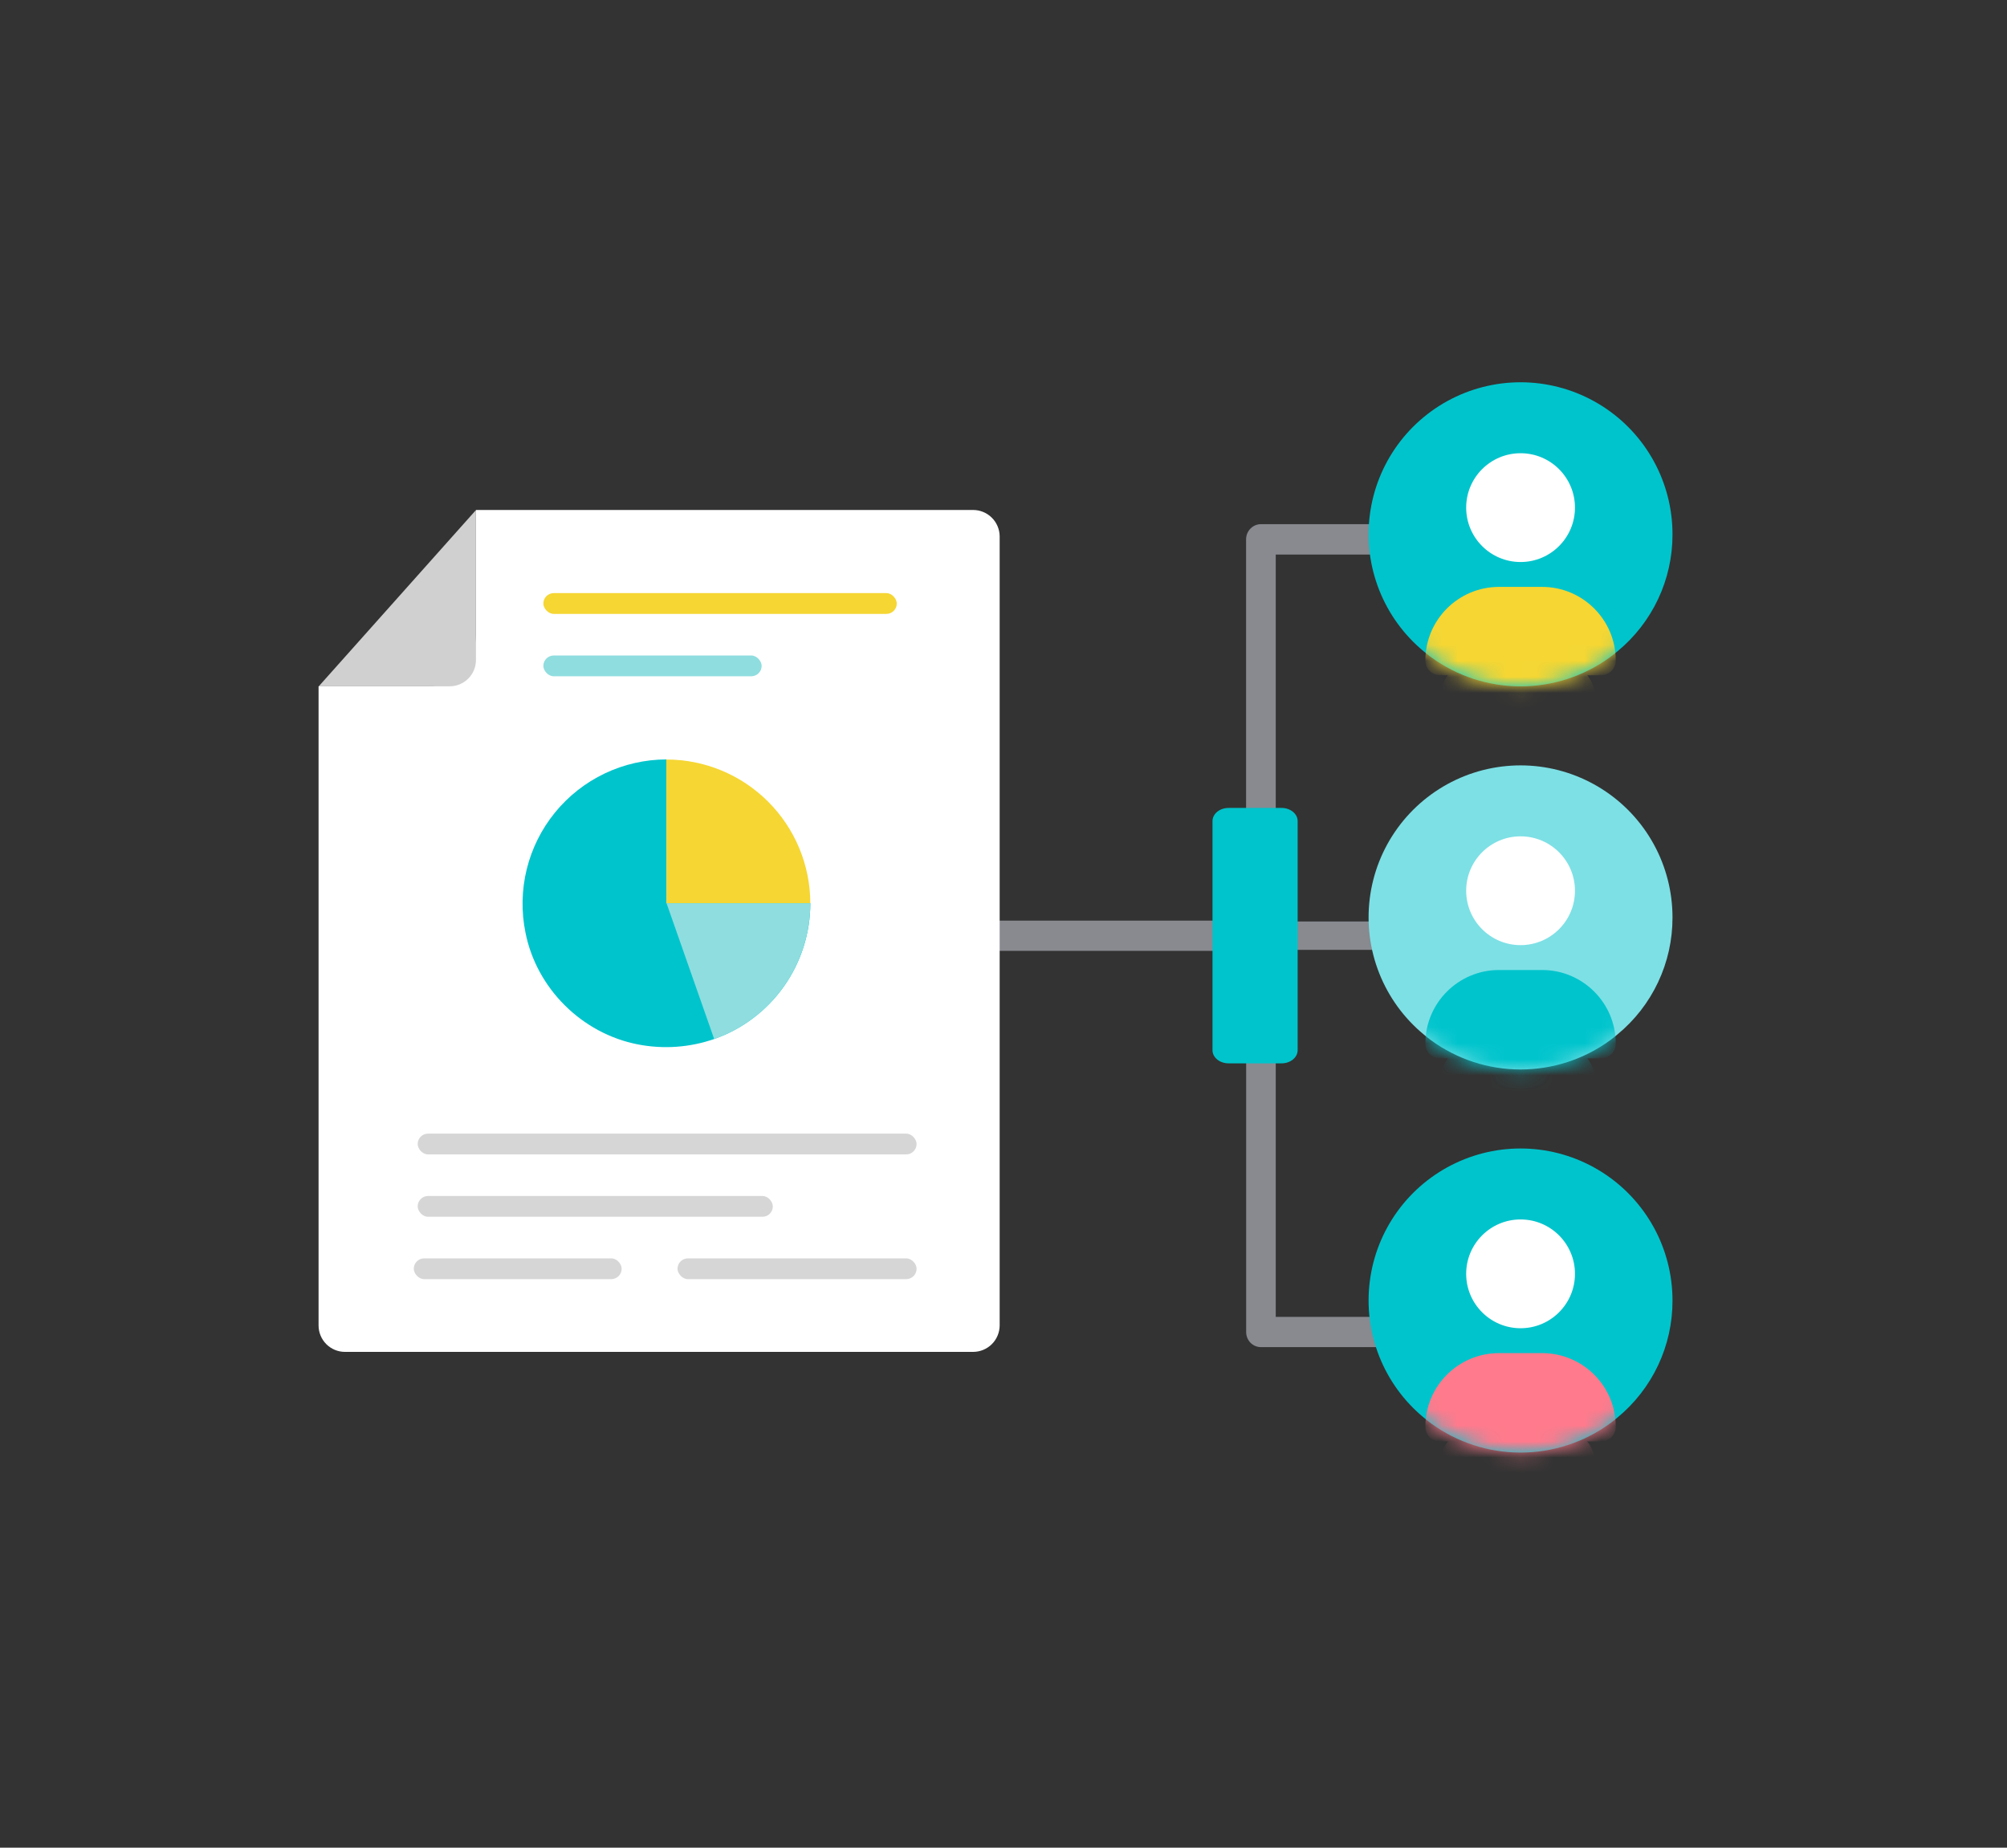 <svg width="126" height="116" viewBox="0 0 126 116" fill="none" xmlns="http://www.w3.org/2000/svg">
<rect x="0" y="0" width="126" height="116" fill="#333333" stroke="none"/>
<mask id="mask0_213_3127" style="mask-type:alpha" maskUnits="userSpaceOnUse" x="0" y="0" width="126" height="116">
<rect width="126" height="116" fill="#D6D6D6"/>
</mask>
<g mask="url(#mask0_213_3127)">
<path d="M79.739 57.851L87.702 57.851L87.702 59.633L79.739 59.633C79.485 59.624 79.245 59.526 79.069 59.36C78.892 59.194 78.794 58.973 78.794 58.743C78.794 58.513 78.892 58.292 79.069 58.126C79.245 57.96 79.485 57.862 79.739 57.854L79.739 57.851Z" fill="#888A90"/>
<path d="M79.162 32.908L86.736 32.908C86.978 32.918 87.206 33.022 87.374 33.2C87.541 33.378 87.635 33.615 87.635 33.862C87.635 34.109 87.541 34.347 87.374 34.525C87.206 34.703 86.978 34.807 86.736 34.817L80.091 34.817L80.091 82.677L86.736 82.677C86.861 82.672 86.986 82.693 87.103 82.739C87.22 82.784 87.326 82.853 87.416 82.942C87.506 83.03 87.578 83.136 87.627 83.254C87.676 83.372 87.701 83.498 87.701 83.626C87.701 83.754 87.676 83.88 87.627 83.998C87.578 84.115 87.506 84.221 87.416 84.31C87.326 84.399 87.22 84.468 87.103 84.513C86.986 84.559 86.861 84.579 86.736 84.575L79.162 84.575C79.04 84.575 78.919 84.551 78.806 84.503C78.693 84.456 78.591 84.386 78.504 84.298C78.418 84.209 78.35 84.104 78.303 83.989C78.257 83.874 78.234 83.75 78.234 83.625L78.234 59.696L60.16 59.696C60.035 59.701 59.911 59.68 59.794 59.634C59.677 59.589 59.57 59.52 59.48 59.431C59.39 59.343 59.319 59.236 59.27 59.119C59.221 59.001 59.195 58.875 59.195 58.747C59.195 58.619 59.221 58.493 59.27 58.375C59.319 58.258 59.39 58.151 59.48 58.063C59.57 57.974 59.677 57.905 59.794 57.86C59.911 57.814 60.035 57.793 60.16 57.798L78.23 57.798L78.23 33.867C78.229 33.742 78.252 33.617 78.299 33.501C78.345 33.385 78.414 33.279 78.501 33.19C78.587 33.1 78.69 33.03 78.804 32.981C78.917 32.933 79.039 32.908 79.162 32.908Z" fill="#888A90"/>
<path d="M76.121 51.549L76.121 65.934C76.121 66.39 76.572 66.759 77.128 66.759L80.459 66.759C81.015 66.759 81.466 66.39 81.466 65.934L81.466 51.549C81.466 51.094 81.015 50.724 80.459 50.724L77.128 50.724C76.572 50.724 76.121 51.094 76.121 51.549Z" fill="#00C4CC"/>
<path d="M62.759 33.67V83.216C62.756 83.656 62.58 84.077 62.268 84.388C61.956 84.698 61.534 84.873 61.094 84.874H21.657C21.218 84.874 20.796 84.699 20.485 84.388C20.175 84.077 20 83.655 20 83.216V43.088H26.92C27.082 43.086 27.243 43.069 27.401 43.036C27.512 43.015 27.632 42.983 27.747 42.952C28.973 42.554 29.883 41.287 29.883 39.778V32.017H61.091C61.53 32.017 61.952 32.19 62.265 32.5C62.577 32.809 62.755 33.23 62.759 33.67Z" fill="white"/>
<rect x="26.221" y="71.171" width="31.323" height="1.305" rx="0.653" fill="#D6D6D6"/>
<rect x="26.221" y="75.086" width="22.297" height="1.305" rx="0.653" fill="#D6D6D6"/>
<rect x="25.977" y="79.002" width="13.051" height="1.305" rx="0.653" fill="#D6D6D6"/>
<rect x="42.535" y="79.002" width="15.009" height="1.305" rx="0.653" fill="#D6D6D6"/>
<rect x="34.112" y="37.237" width="22.187" height="1.305" rx="0.653" fill="#F5D633"/>
<rect x="34.112" y="41.153" width="13.704" height="1.305" rx="0.653" fill="#8FDDDF"/>
<path d="M29.881 32.022V41.435C29.881 41.873 29.707 42.293 29.398 42.603C29.088 42.913 28.669 43.087 28.231 43.087H20.012L29.881 32.022Z" fill="#D0D0D0"/>
<path d="M50.874 56.705C50.874 58.576 50.294 60.401 49.213 61.929C48.132 63.456 46.604 64.61 44.839 65.231C43.297 65.766 41.641 65.882 40.039 65.568C36.526 64.883 33.681 62.052 32.989 58.549C32.721 57.235 32.747 55.878 33.067 54.575C33.387 53.272 33.992 52.057 34.838 51.017C35.685 49.976 36.752 49.137 37.962 48.56C39.172 47.983 40.495 47.682 41.836 47.678L41.848 56.705H50.874Z" fill="#00C4CC"/>
<path d="M50.872 56.709H41.847L41.832 47.684C44.227 47.682 46.523 48.632 48.218 50.325C49.913 52.017 50.868 54.313 50.872 56.709Z" fill="#F5D633"/>
<path d="M50.871 56.708C50.872 58.579 50.291 60.404 49.211 61.931C48.13 63.459 46.602 64.612 44.837 65.234L41.846 56.708H50.871Z" fill="#8FDDDF"/>
<path d="M105 33.553C105.003 34.957 104.694 36.344 104.095 37.614C103.496 38.884 102.623 40.006 101.538 40.897C101.387 41.026 101.235 41.144 101.075 41.263C99.444 42.451 97.479 43.091 95.462 43.091C93.445 43.091 91.479 42.451 89.849 41.263C89.688 41.144 89.536 41.026 89.386 40.897C88.146 39.873 87.185 38.553 86.592 37.058C85.999 35.564 85.794 33.944 85.995 32.348C86.195 30.753 86.796 29.234 87.741 27.933C88.686 26.633 89.945 25.592 91.4 24.907C92.855 24.223 94.459 23.917 96.064 24.019C97.668 24.121 99.221 24.626 100.578 25.489C101.935 26.352 103.052 27.543 103.825 28.953C104.598 30.363 105.002 31.945 105 33.553Z" fill="#00C4CC"/>
<mask id="mask1_213_3127" style="mask-type:alpha" maskUnits="userSpaceOnUse" x="85" y="24" width="20" height="20">
<path d="M105 33.553C105.003 34.957 104.694 36.344 104.095 37.614C103.496 38.884 102.623 40.006 101.538 40.897C101.387 41.026 101.235 41.144 101.075 41.263C99.444 42.451 97.479 43.091 95.462 43.091C93.445 43.091 91.479 42.451 89.849 41.263C89.688 41.144 89.536 41.026 89.386 40.897C88.146 39.873 87.185 38.553 86.592 37.058C85.999 35.564 85.794 33.944 85.995 32.348C86.195 30.753 86.796 29.234 87.741 27.933C88.686 26.633 89.945 25.592 91.4 24.907C92.855 24.223 94.459 23.917 96.064 24.019C97.668 24.121 99.221 24.626 100.578 25.489C101.935 26.352 103.052 27.543 103.825 28.953C104.598 30.363 105.002 31.945 105 33.553Z" fill="#00C4CC"/>
</mask>
<g mask="url(#mask1_213_3127)">
<path d="M96.815 36.846H94.108C91.555 36.846 89.484 38.918 89.484 41.471C89.484 41.982 89.899 42.395 90.409 42.395H100.515C101.026 42.396 101.439 41.983 101.439 41.471C101.439 38.918 99.368 36.846 96.815 36.846Z" fill="#F5D633"/>
<path d="M96.384 40.925H94.165C92.073 40.925 90.375 42.256 90.375 43.895C90.375 44.223 90.715 44.489 91.133 44.489H99.416C99.835 44.49 100.174 44.224 100.174 43.895C100.174 42.256 98.476 40.925 96.384 40.925Z" fill="#F5D633"/>
<path d="M98.877 31.869C98.877 33.755 97.349 35.285 95.462 35.285C93.576 35.285 92.047 33.755 92.047 31.869C92.047 29.984 93.576 28.454 95.462 28.454C97.348 28.454 98.877 29.984 98.877 31.869Z" fill="white"/>
</g>
<path d="M105 57.605C105.003 59.009 104.694 60.397 104.095 61.666C103.496 62.937 102.623 64.058 101.538 64.949C101.387 65.078 101.235 65.197 101.075 65.315C99.444 66.503 97.479 67.143 95.462 67.143C93.445 67.143 91.479 66.503 89.849 65.315C89.688 65.197 89.536 65.078 89.386 64.949C88.146 63.925 87.185 62.605 86.592 61.111C85.999 59.616 85.794 57.996 85.995 56.401C86.195 54.805 86.796 53.287 87.741 51.986C88.686 50.685 89.945 49.644 91.4 48.959C92.855 48.275 94.459 47.97 96.064 48.071C97.668 48.173 99.221 48.679 100.578 49.541C101.935 50.404 103.052 51.595 103.825 53.005C104.598 54.415 105.002 55.997 105 57.605Z" fill="#7DE0E5"/>
<mask id="mask2_213_3127" style="mask-type:alpha" maskUnits="userSpaceOnUse" x="85" y="48" width="20" height="20">
<path d="M105 57.605C105.003 59.009 104.694 60.397 104.095 61.666C103.496 62.937 102.623 64.058 101.538 64.949C101.387 65.078 101.235 65.197 101.075 65.315C99.444 66.503 97.479 67.143 95.462 67.143C93.445 67.143 91.479 66.503 89.849 65.315C89.688 65.197 89.536 65.078 89.386 64.949C88.146 63.925 87.185 62.605 86.592 61.111C85.999 59.616 85.794 57.996 85.995 56.401C86.195 54.805 86.796 53.287 87.741 51.986C88.686 50.685 89.945 49.644 91.4 48.959C92.855 48.275 94.459 47.97 96.064 48.071C97.668 48.173 99.221 48.679 100.578 49.541C101.935 50.404 103.052 51.595 103.825 53.005C104.598 54.415 105.002 55.997 105 57.605Z" fill="#7DE0E5"/>
</mask>
<g mask="url(#mask2_213_3127)">
<path d="M96.815 60.899H94.108C91.555 60.899 89.484 62.97 89.484 65.523C89.484 66.034 89.899 66.448 90.409 66.448H100.515C101.026 66.449 101.439 66.035 101.439 65.523C101.439 62.97 99.368 60.899 96.815 60.899Z" fill="#00C4CC"/>
<path d="M96.384 64.978H94.165C92.073 64.978 90.375 66.308 90.375 67.948C90.375 68.276 90.715 68.541 91.133 68.541H99.416C99.835 68.542 100.174 68.276 100.174 67.948C100.174 66.308 98.476 64.978 96.384 64.978Z" fill="#00C4CC"/>
<path d="M98.877 55.922C98.877 57.808 97.349 59.337 95.462 59.337C93.576 59.337 92.047 57.808 92.047 55.922C92.047 54.036 93.576 52.507 95.462 52.507C97.348 52.507 98.877 54.036 98.877 55.922Z" fill="white"/>
</g>
<path d="M105 81.657C105.003 83.061 104.694 84.448 104.095 85.718C103.496 86.988 102.623 88.11 101.538 89.001C101.387 89.13 101.235 89.248 101.075 89.367C99.444 90.555 97.479 91.195 95.462 91.195C93.445 91.195 91.479 90.555 89.849 89.367C89.688 89.248 89.536 89.13 89.386 89.001C88.146 87.977 87.185 86.657 86.592 85.162C85.999 83.668 85.794 82.048 85.995 80.452C86.195 78.857 86.796 77.338 87.741 76.037C88.686 74.737 89.945 73.696 91.4 73.011C92.855 72.327 94.459 72.021 96.064 72.123C97.668 72.225 99.221 72.73 100.578 73.593C101.935 74.456 103.052 75.647 103.825 77.057C104.598 78.467 105.002 80.049 105 81.657Z" fill="#00C4CC"/>
<mask id="mask3_213_3127" style="mask-type:alpha" maskUnits="userSpaceOnUse" x="85" y="72" width="20" height="20">
<path d="M105 81.657C105.003 83.061 104.694 84.448 104.095 85.719C103.496 86.989 102.623 88.11 101.538 89.001C101.387 89.13 101.235 89.249 101.075 89.367C99.444 90.555 97.479 91.195 95.462 91.195C93.445 91.195 91.479 90.555 89.849 89.367C89.688 89.249 89.536 89.13 89.386 89.001C88.146 87.978 87.185 86.657 86.592 85.162C85.999 83.668 85.794 82.048 85.995 80.453C86.195 78.857 86.796 77.339 87.741 76.038C88.686 74.737 89.945 73.696 91.4 73.011C92.855 72.327 94.459 72.022 96.064 72.123C97.668 72.225 99.221 72.731 100.578 73.593C101.935 74.456 103.052 75.647 103.825 77.057C104.598 78.467 105.002 80.049 105 81.657Z" fill="#00C4CC"/>
</mask>
<g mask="url(#mask3_213_3127)">
<path d="M96.815 84.951H94.108C91.555 84.951 89.484 87.022 89.484 89.575C89.484 90.086 89.899 90.499 90.409 90.499H100.515C101.026 90.501 101.439 90.087 101.439 89.575C101.439 87.022 99.368 84.951 96.815 84.951Z" fill="#FF7A8C"/>
<path d="M96.384 89.03H94.165C92.073 89.03 90.375 90.36 90.375 91.999C90.375 92.328 90.715 92.593 91.133 92.593H99.416C99.835 92.594 100.174 92.329 100.174 91.999C100.174 90.36 98.476 89.03 96.384 89.03Z" fill="#FF7A8C"/>
<path d="M98.877 79.974C98.877 81.86 97.349 83.389 95.462 83.389C93.576 83.389 92.047 81.86 92.047 79.974C92.047 78.088 93.576 76.559 95.462 76.559C97.348 76.559 98.877 78.088 98.877 79.974Z" fill="white"/>
</g>
</g>
</svg>
